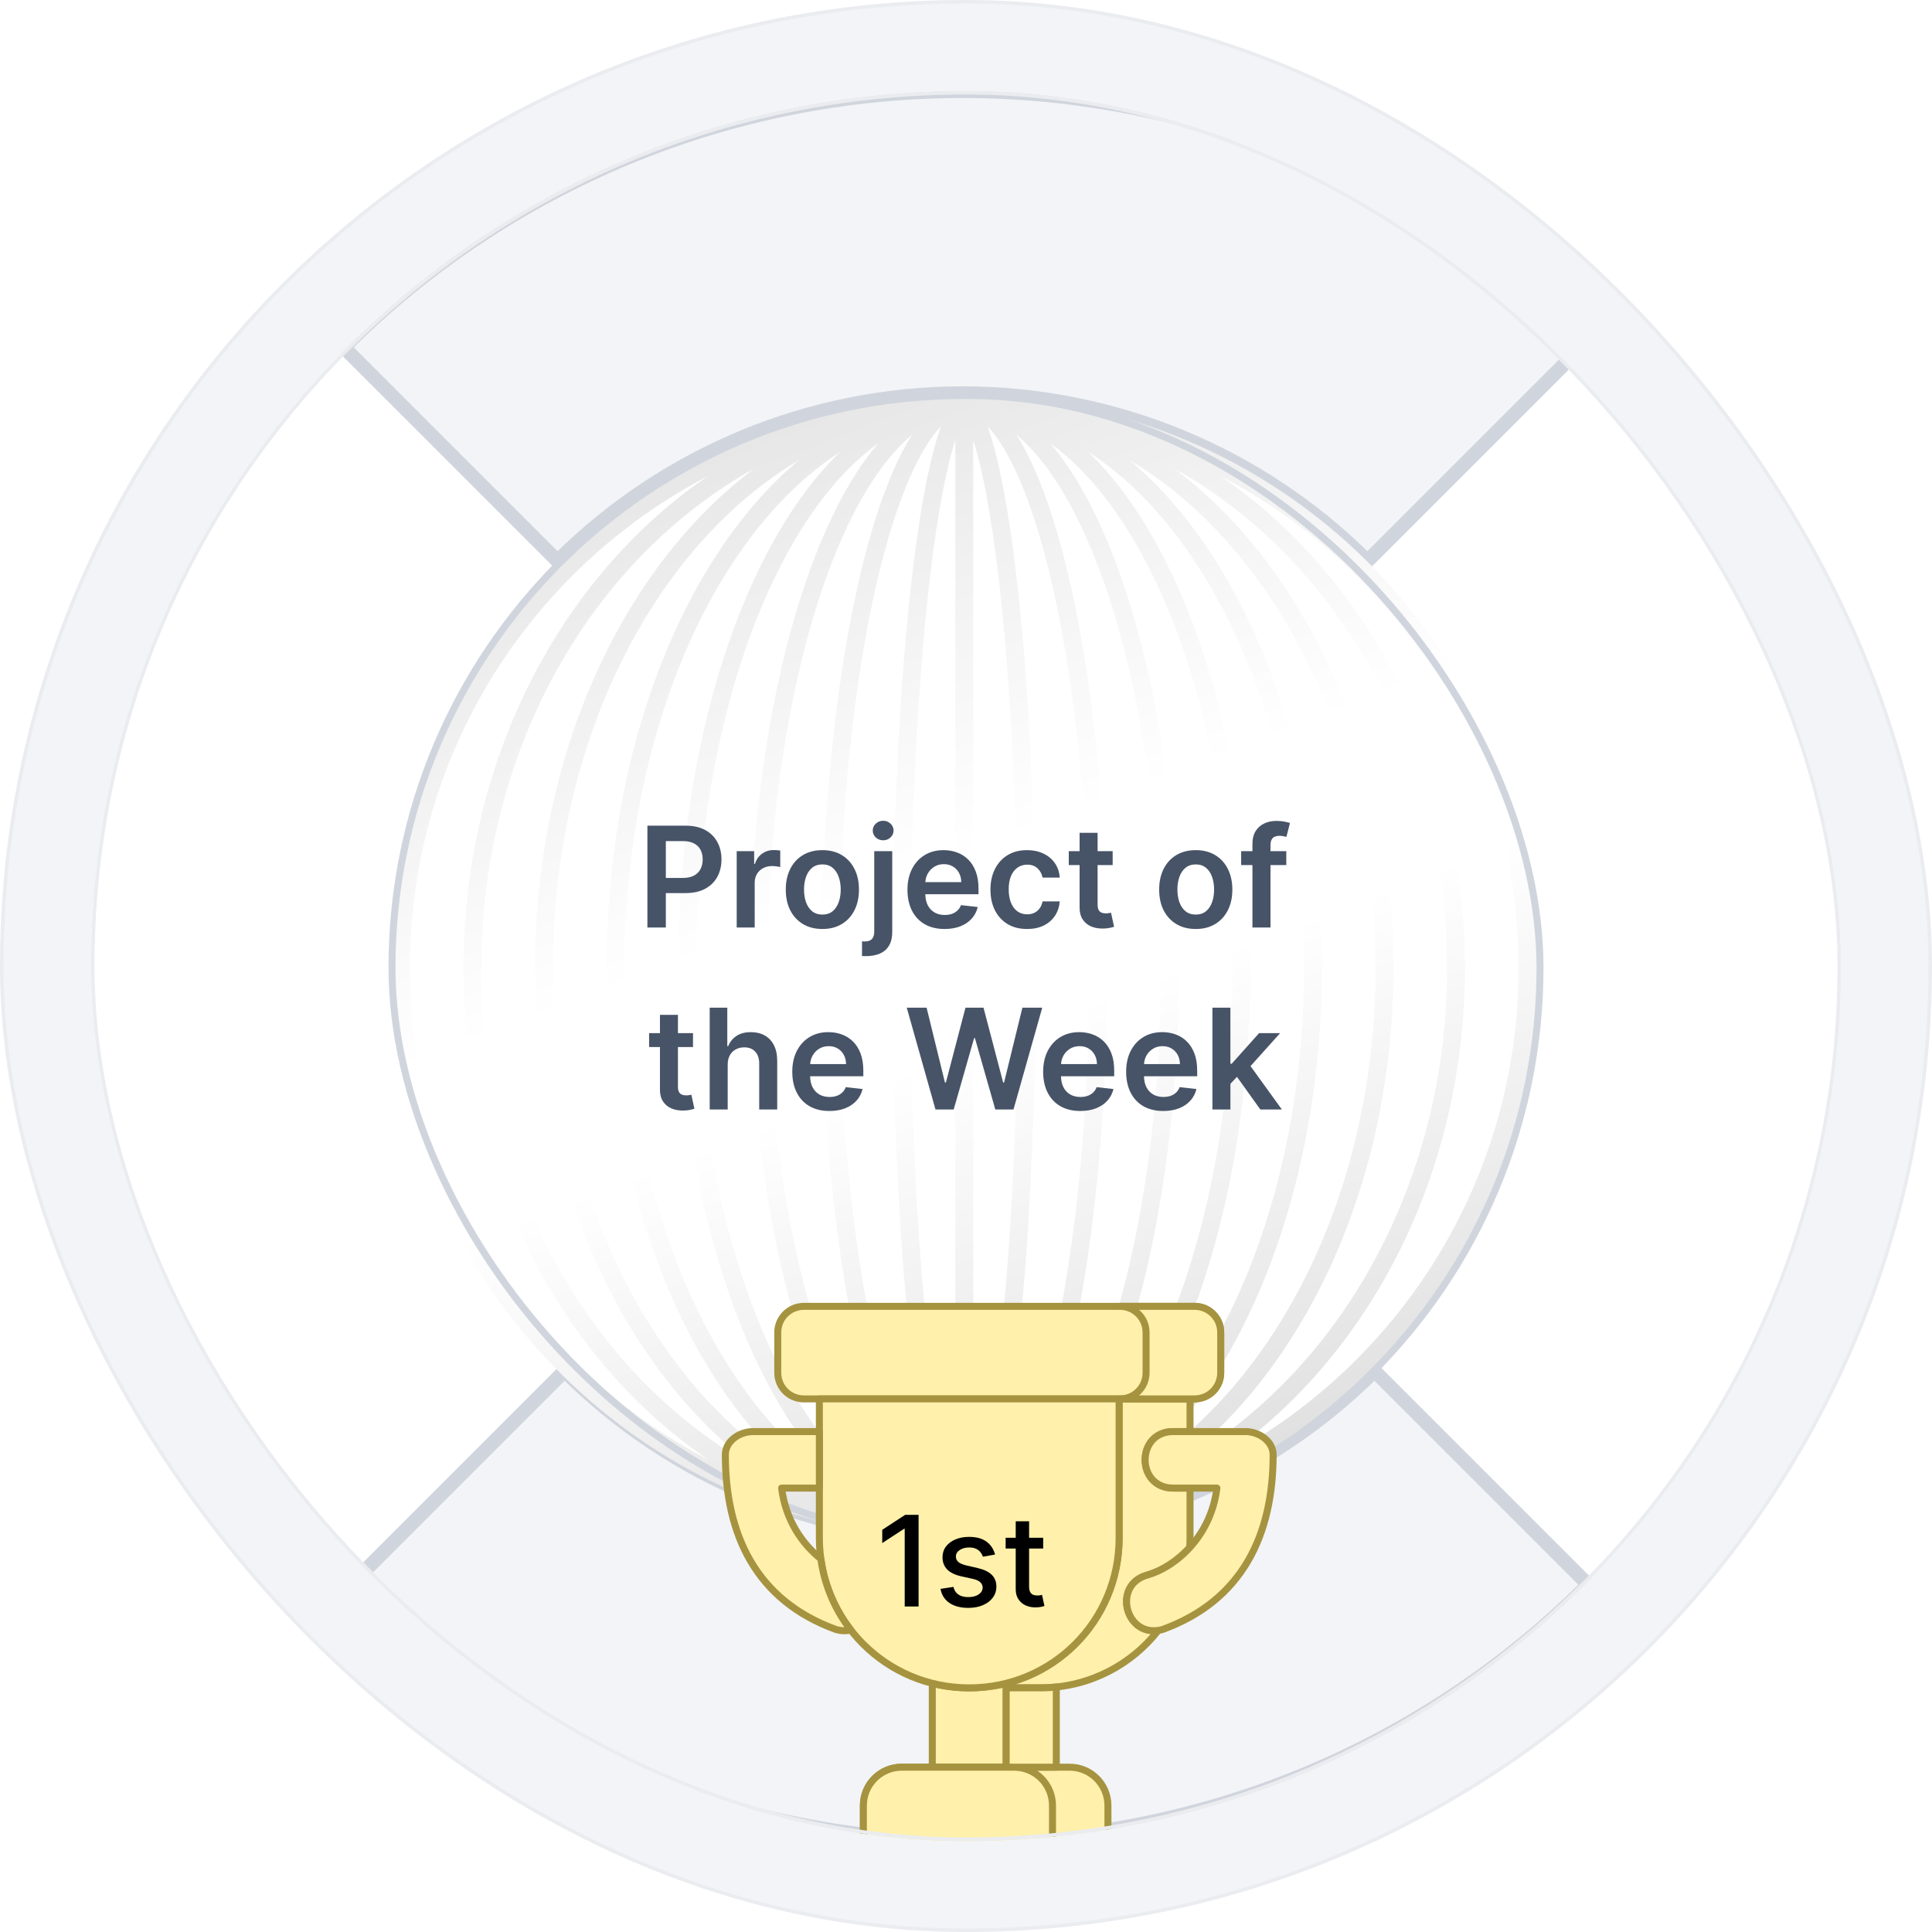 <svg width="552" height="552" viewBox="0 0 552 552" fill="none" xmlns="http://www.w3.org/2000/svg">
<rect x="0.5" y="0.5" width="551" height="551" rx="275.5" fill="#F2F4F7"/>
<g clip-path="url(#clip0_3249_9161)">
<rect x="26" y="26" width="500" height="500" rx="250" fill="white"/>
<mask id="path-4-outside-1_3249_9161" maskUnits="userSpaceOnUse" x="95.223" y="24" width="362" height="505" fill="black">
<rect fill="white" x="95.223" y="24" width="362" height="505"/>
<path fill-rule="evenodd" clip-rule="evenodd" d="M275 26C208.696 26 145.107 52.339 98.223 99.223L159.305 160.305C189.99 129.621 231.606 112.383 275 112.383C318.394 112.383 360.01 129.621 390.695 160.305L451.777 99.223C404.893 52.339 341.304 26 275 26ZM277 526C343.304 526 406.893 499.661 453.777 452.777L392.695 391.695C362.011 422.379 320.394 439.617 277 439.617C233.606 439.617 191.99 422.379 161.306 391.695L100.224 452.777C147.108 499.661 210.696 526 277 526Z"/>
</mask>
<path fill-rule="evenodd" clip-rule="evenodd" d="M275 26C208.696 26 145.107 52.339 98.223 99.223L159.305 160.305C189.99 129.621 231.606 112.383 275 112.383C318.394 112.383 360.01 129.621 390.695 160.305L451.777 99.223C404.893 52.339 341.304 26 275 26ZM277 526C343.304 526 406.893 499.661 453.777 452.777L392.695 391.695C362.011 422.379 320.394 439.617 277 439.617C233.606 439.617 191.99 422.379 161.306 391.695L100.224 452.777C147.108 499.661 210.696 526 277 526Z" fill="#F2F4F7"/>
<path d="M98.223 99.223L96.809 97.809L95.395 99.223L96.809 100.637L98.223 99.223ZM275 26V28V26ZM159.305 160.305L157.891 161.719L159.305 163.133L160.72 161.719L159.305 160.305ZM275 112.383V110.383V112.383ZM390.695 160.305L389.28 161.719L390.695 163.133L392.109 161.719L390.695 160.305ZM451.777 99.223L453.191 100.637L454.605 99.223L453.191 97.808L451.777 99.223ZM453.777 452.777L455.191 454.191L456.605 452.777L455.191 451.362L453.777 452.777ZM277 526V528V526ZM392.695 391.695L394.109 390.28L392.695 388.866L391.281 390.28L392.695 391.695ZM277 439.617V441.617V439.617ZM161.306 391.695L162.72 390.28L161.306 388.866L159.892 390.28L161.306 391.695ZM100.224 452.777L98.809 451.363L97.395 452.777L98.809 454.191L100.224 452.777ZM99.638 100.637C146.147 54.128 209.226 28 275 28V24C208.165 24 144.068 50.549 96.809 97.809L99.638 100.637ZM160.72 158.891L99.638 97.809L96.809 100.637L157.891 161.719L160.72 158.891ZM275 110.383C231.076 110.383 188.95 127.832 157.891 158.891L160.72 161.719C191.029 131.41 232.137 114.383 275 114.383V110.383ZM392.109 158.891C361.05 127.831 318.924 110.383 275 110.383V114.383C317.863 114.383 358.971 131.41 389.28 161.719L392.109 158.891ZM450.362 97.808L389.28 158.891L392.109 161.719L453.191 100.637L450.362 97.808ZM275 28C340.774 28 403.853 54.128 450.362 100.637L453.191 97.808C405.932 50.549 341.835 24 275 24V28ZM452.363 451.362C405.854 497.871 342.774 524 277 524V528C343.835 528 407.932 501.45 455.191 454.191L452.363 451.362ZM391.281 393.109L452.363 454.191L455.191 451.362L394.109 390.28L391.281 393.109ZM277 441.617C320.925 441.617 363.05 424.168 394.109 393.109L391.281 390.28C360.972 420.589 319.864 437.617 277 437.617V441.617ZM159.892 393.109C190.951 424.168 233.076 441.617 277 441.617V437.617C234.137 437.617 193.029 420.589 162.72 390.28L159.892 393.109ZM101.638 454.191L162.72 393.109L159.892 390.28L98.809 451.363L101.638 454.191ZM277 524C211.227 524 148.147 497.872 101.638 451.363L98.809 454.191C146.069 501.45 210.166 528 277 528V524Z" fill="#D0D5DD" mask="url(#path-4-outside-1_3249_9161)"/>
<rect x="112" y="113" width="328" height="327" rx="163.5" fill="white"/>
<path fill-rule="evenodd" clip-rule="evenodd" d="M439 276.5C439 186.201 365.799 113 275.5 113C185.201 113 112 186.201 112 276.5C112 366.799 185.201 440 275.5 440C365.799 440 439 366.799 439 276.5ZM255.062 276.5C255.062 348.252 260.84 409.21 268.876 431.222C267.359 429.649 265.719 427.48 263.988 424.552C259.456 416.885 255.198 405.45 251.554 390.873C244.285 361.797 239.734 321.357 239.734 276.5C239.734 231.643 244.285 191.203 251.554 162.127C255.198 147.55 259.456 136.115 263.988 128.448C265.719 125.52 267.359 123.351 268.876 121.778C260.84 143.79 255.062 204.748 255.062 276.5ZM287.012 424.552C285.281 427.48 283.641 429.649 282.124 431.222C290.16 409.21 295.938 348.252 295.938 276.5C295.938 204.748 290.16 143.79 282.124 121.778C283.641 123.351 285.281 125.52 287.012 128.448C291.544 136.115 295.802 147.55 299.446 162.127C306.715 191.203 311.266 231.643 311.266 276.5C311.266 321.357 306.715 361.797 299.446 390.873C295.802 405.45 291.544 416.885 287.012 424.552ZM260.574 428.756C258.871 427.348 257.164 425.687 255.458 423.762C248.684 416.122 242.352 404.777 236.93 390.318C226.1 361.438 219.297 321.199 219.297 276.5C219.297 231.801 226.1 191.562 236.93 162.682C242.352 148.223 248.684 136.878 255.458 129.238C257.164 127.313 258.871 125.652 260.574 124.244C245.381 148.092 234.625 207.272 234.625 276.5C234.625 345.728 245.381 404.908 260.574 428.756ZM290.426 428.756C292.129 427.348 293.836 425.687 295.542 423.762C302.316 416.122 308.648 404.777 314.07 390.318C324.9 361.438 331.703 321.199 331.703 276.5C331.703 231.801 324.9 191.562 314.07 162.682C308.648 148.223 302.316 136.878 295.542 129.238C293.836 127.313 292.129 125.652 290.426 124.244C305.619 148.092 316.375 207.272 316.375 276.5C316.375 345.728 305.619 404.908 290.426 428.756ZM222.264 389.827C230.563 406.424 240.362 418.768 250.893 426.3C229.283 401.021 214.188 343.461 214.188 276.5C214.188 209.539 229.283 151.979 250.893 126.7C240.362 134.232 230.563 146.576 222.264 163.173C207.895 191.912 198.859 231.972 198.859 276.5C198.859 321.028 207.895 361.088 222.264 389.827ZM328.736 389.827C320.437 406.424 310.638 418.768 300.107 426.3C321.717 401.021 336.812 343.461 336.812 276.5C336.812 209.539 321.717 151.979 300.107 126.7C310.638 134.232 320.437 146.576 328.736 163.173C343.105 191.912 352.141 231.972 352.141 276.5C352.141 321.028 343.105 361.088 328.736 389.827ZM240.101 423.919C228.001 416.127 216.945 404.395 207.575 389.404C189.666 360.749 178.422 320.845 178.422 276.5C178.422 232.155 189.666 192.251 207.575 163.596C216.945 148.605 228.001 136.873 240.101 129.081C212.678 155.469 193.75 211.564 193.75 276.5C193.75 341.436 212.678 397.531 240.101 423.919ZM310.899 423.919C322.999 416.127 334.055 404.395 343.425 389.404C361.334 360.749 372.578 320.845 372.578 276.5C372.578 232.155 361.334 192.251 343.425 163.596C334.055 148.605 322.999 136.873 310.899 129.081C338.322 155.469 357.25 211.564 357.25 276.5C357.25 341.436 338.322 397.531 310.899 423.919ZM192.879 389.046C203.108 402.685 215.108 413.737 228.321 421.569C195.631 394.297 173.312 339.569 173.312 276.5C173.312 213.431 195.631 158.703 228.321 131.431C215.108 139.263 203.108 150.315 192.879 163.954C171.412 192.575 157.984 232.349 157.984 276.5C157.984 320.651 171.412 360.425 192.879 389.046ZM358.121 389.046C347.892 402.686 335.892 413.737 322.679 421.569C355.369 394.297 377.688 339.569 377.688 276.5C377.688 213.431 355.369 158.703 322.679 131.431C335.892 139.263 347.892 150.315 358.121 163.954C379.588 192.575 393.016 232.349 393.016 276.5C393.016 320.651 379.588 360.425 358.121 389.046ZM215.524 419.142C169.571 393.617 137.547 339.65 137.547 276.5C137.547 213.351 169.571 159.383 215.524 133.858C178.135 161.865 152.875 215.249 152.875 276.5C152.875 337.751 178.136 391.135 215.524 419.142ZM335.476 419.142C381.429 393.617 413.453 339.65 413.453 276.5C413.453 213.35 381.429 159.383 335.476 133.858C372.864 161.865 398.125 215.249 398.125 276.5C398.125 337.751 372.864 391.135 335.476 419.142ZM117.109 276.5C117.109 337.548 151.647 390.53 202.249 416.971C160.438 388.432 132.438 336.203 132.438 276.5C132.438 216.797 160.438 164.568 202.249 136.029C151.647 162.47 117.109 215.452 117.109 276.5ZM433.891 276.5C433.891 337.548 399.353 390.53 348.751 416.971C390.562 388.432 418.562 336.203 418.562 276.5C418.562 216.797 390.562 164.568 348.751 136.029C399.353 162.47 433.891 215.452 433.891 276.5ZM284.882 391.478C288.546 362.159 290.828 321.506 290.828 276.5C290.828 231.494 288.546 190.841 284.882 161.522C283.045 146.826 280.884 135.175 278.555 127.297C278.387 126.729 278.221 126.187 278.055 125.67V427.33C278.221 426.813 278.387 426.271 278.555 425.703C280.884 417.825 283.045 406.173 284.882 391.478ZM272.945 125.67V427.33C272.779 426.813 272.613 426.271 272.445 425.703C270.116 417.825 267.955 406.173 266.118 391.478C262.454 362.159 260.172 321.506 260.172 276.5C260.172 231.494 262.454 190.841 266.118 161.522C267.955 146.826 270.116 135.175 272.445 127.297C272.613 126.729 272.779 126.187 272.945 125.67Z" fill="url(#paint0_linear_3249_9161)"/>
<rect x="112" y="113" width="328" height="327" rx="163.5" stroke="#D0D5DD" stroke-width="2"/>
<g clip-path="url(#clip1_3249_9161)">
<path d="M340.008 399.682L319.745 399.684V439.428C319.745 463.144 300.659 482.238 276.946 482.249C279.066 482.249 297.742 482.246 297.997 482.239C311.41 481.994 323.259 475.638 330.929 465.829C321.371 467.234 317.876 452.673 327.892 449.989C331.803 448.864 336.221 446.213 339.913 442.165C339.969 441.262 340.008 440.344 340.008 439.426V425.168H335.386C324.442 425.348 324.442 408.839 335.386 409.02H340.008L340.008 399.682Z" fill="#FFF0AB" stroke="#A6933F" stroke-width="2" stroke-linecap="round" stroke-linejoin="round"/>
<path d="M266.366 480.944V504.756C266.366 504.808 266.376 504.859 266.378 504.911H287.471C287.472 504.859 287.483 504.808 287.483 504.756V480.944C284.108 481.794 280.573 482.249 276.927 482.249C273.279 482.249 269.742 481.794 266.366 480.944Z" fill="#FFF0AB" stroke="#A6933F" stroke-width="2" stroke-linecap="round" stroke-linejoin="round"/>
<path d="M229.686 373.244H341.312C345.448 373.244 348.778 376.573 348.778 380.71V392.221C348.778 396.357 345.448 399.686 341.312 399.686H229.686C225.55 399.686 222.22 396.357 222.22 392.221V380.71C222.22 376.573 225.55 373.244 229.686 373.244Z" fill="#FFF0AB" stroke="#A6933F" stroke-width="1.999" stroke-linecap="round" stroke-linejoin="round"/>
<path d="M234.106 399.684V439.428C234.106 463.15 253.205 482.249 276.927 482.249C300.648 482.249 319.745 463.15 319.745 439.428V399.684H234.106ZM257.659 504.911C251.576 504.911 246.681 509.807 246.681 515.889V529.754H316.552V515.889C316.552 509.807 311.657 504.911 305.574 504.911H257.659Z" fill="#FFF0AB" stroke="#A6933F" stroke-width="2" stroke-linecap="round" stroke-linejoin="round"/>
<path d="M257.659 504.911C251.576 504.911 246.681 509.807 246.681 515.889V529.754H300.715V515.889C300.715 509.807 295.819 504.911 289.737 504.911H257.659ZM319.985 373.242C321.019 373.242 322.003 373.45 322.896 373.827C323.79 374.204 324.594 374.749 325.269 375.423C325.944 376.098 326.489 376.902 326.865 377.796C327.242 378.69 327.45 379.673 327.45 380.707V392.219C327.45 393.253 327.242 394.237 326.865 395.13C326.489 396.024 325.944 396.828 325.269 397.503C324.594 398.178 323.79 398.723 322.896 399.099C322.003 399.476 321.019 399.684 319.985 399.684H341.31C345.447 399.684 348.776 396.355 348.776 392.219V380.707C348.776 376.571 345.447 373.242 341.31 373.242H319.985ZM301.802 482.006C300.528 482.143 299.302 482.215 297.997 482.239C297.87 482.243 292.084 482.243 287.483 482.244V504.756C287.483 504.808 287.472 504.859 287.471 504.911H301.789C301.791 504.859 301.802 504.808 301.802 504.756V482.006Z" fill="#FFF0AB" stroke="#A6933F" stroke-width="2" stroke-linecap="round" stroke-linejoin="round"/>
<path d="M215.183 409.02C211.285 409.021 207.242 411.751 207.242 415.641C207.242 438.38 215.948 457.301 238.922 465.594C240.46 466.006 241.843 466.015 243.081 465.725C238.595 459.95 235.573 452.986 234.524 445.373C229.162 441.087 224.443 434.261 223.317 425.168H234.106V409.02H215.183Z" fill="#FFF0AB" stroke="#A6933F" stroke-width="2" stroke-linecap="round" stroke-linejoin="round"/>
<path d="M335.387 409.021C324.443 408.841 324.443 425.349 335.387 425.169H347.682C345.964 439.055 335.87 447.697 327.894 449.991C317.49 452.778 321.671 468.385 332.076 465.597C355.05 457.304 363.756 438.381 363.756 415.641C363.756 411.8 359.713 409.022 355.816 409.021H335.387Z" fill="#FFF0AB" stroke="#A6933F" stroke-width="1.999" stroke-linecap="round" stroke-linejoin="round"/>
<g filter="url(#filter0_d_3249_9161)">
<path d="M262.452 425.818V452H258.489V429.781H258.335L252.071 433.872V430.088L258.604 425.818H262.452ZM284.3 437.158L280.835 437.771C280.69 437.328 280.46 436.906 280.145 436.506C279.838 436.105 279.42 435.777 278.892 435.521C278.364 435.266 277.703 435.138 276.911 435.138C275.828 435.138 274.925 435.381 274.2 435.866C273.476 436.344 273.114 436.962 273.114 437.72C273.114 438.376 273.357 438.905 273.842 439.305C274.328 439.706 275.112 440.034 276.195 440.29L279.314 441.006C281.121 441.423 282.467 442.067 283.354 442.936C284.24 443.805 284.683 444.935 284.683 446.324C284.683 447.5 284.342 448.548 283.661 449.469C282.987 450.381 282.045 451.097 280.835 451.616C279.634 452.136 278.24 452.396 276.655 452.396C274.456 452.396 272.662 451.928 271.273 450.99C269.884 450.044 269.031 448.702 268.716 446.963L272.411 446.401C272.641 447.364 273.114 448.092 273.83 448.587C274.545 449.072 275.479 449.315 276.629 449.315C277.882 449.315 278.884 449.055 279.634 448.536C280.384 448.007 280.759 447.364 280.759 446.605C280.759 445.991 280.528 445.476 280.068 445.058C279.616 444.641 278.922 444.325 277.984 444.112L274.661 443.384C272.828 442.966 271.473 442.301 270.595 441.389C269.726 440.477 269.291 439.322 269.291 437.925C269.291 436.766 269.615 435.751 270.263 434.882C270.911 434.013 271.805 433.335 272.947 432.849C274.089 432.355 275.398 432.108 276.872 432.108C278.994 432.108 280.665 432.568 281.884 433.489C283.102 434.401 283.908 435.624 284.3 437.158ZM298.052 432.364V435.432H287.326V432.364H298.052ZM290.203 427.659H294.025V446.234C294.025 446.976 294.136 447.534 294.358 447.909C294.579 448.276 294.865 448.527 295.214 448.663C295.572 448.791 295.96 448.855 296.377 448.855C296.684 448.855 296.953 448.834 297.183 448.791C297.413 448.749 297.592 448.714 297.72 448.689L298.41 451.847C298.189 451.932 297.873 452.017 297.464 452.102C297.055 452.196 296.544 452.247 295.93 452.256C294.924 452.273 293.987 452.094 293.118 451.719C292.248 451.344 291.545 450.764 291.008 449.98C290.471 449.196 290.203 448.212 290.203 447.027V427.659Z" fill="black"/>
</g>
</g>
<path d="M184.971 265V235.909H195.88C198.115 235.909 199.99 236.326 201.505 237.159C203.03 237.992 204.18 239.138 204.957 240.597C205.743 242.045 206.136 243.693 206.136 245.54C206.136 247.405 205.743 249.062 204.957 250.511C204.171 251.96 203.011 253.101 201.477 253.935C199.942 254.759 198.053 255.17 195.809 255.17H188.579V250.838H195.099C196.406 250.838 197.476 250.611 198.309 250.156C199.142 249.702 199.758 249.077 200.156 248.281C200.563 247.486 200.766 246.572 200.766 245.54C200.766 244.508 200.563 243.598 200.156 242.812C199.758 242.027 199.138 241.416 198.295 240.98C197.461 240.535 196.387 240.312 195.07 240.312H190.241V265H184.971ZM210.486 265V243.182H215.472V246.818H215.699C216.097 245.559 216.778 244.588 217.744 243.906C218.72 243.215 219.832 242.869 221.082 242.869C221.366 242.869 221.684 242.884 222.034 242.912C222.394 242.931 222.692 242.964 222.929 243.011V247.741C222.711 247.666 222.366 247.599 221.892 247.543C221.428 247.476 220.978 247.443 220.543 247.443C219.605 247.443 218.762 247.647 218.014 248.054C217.276 248.452 216.693 249.006 216.267 249.716C215.841 250.426 215.628 251.245 215.628 252.173V265H210.486ZM234.964 265.426C232.833 265.426 230.987 264.957 229.424 264.02C227.862 263.082 226.649 261.771 225.788 260.085C224.935 258.4 224.509 256.43 224.509 254.176C224.509 251.922 224.935 249.948 225.788 248.253C226.649 246.558 227.862 245.241 229.424 244.304C230.987 243.366 232.833 242.898 234.964 242.898C237.094 242.898 238.941 243.366 240.504 244.304C242.066 245.241 243.273 246.558 244.126 248.253C244.987 249.948 245.418 251.922 245.418 254.176C245.418 256.43 244.987 258.4 244.126 260.085C243.273 261.771 242.066 263.082 240.504 264.02C238.941 264.957 237.094 265.426 234.964 265.426ZM234.992 261.307C236.147 261.307 237.113 260.99 237.89 260.355C238.666 259.711 239.244 258.849 239.623 257.77C240.011 256.69 240.205 255.488 240.205 254.162C240.205 252.827 240.011 251.619 239.623 250.54C239.244 249.451 238.666 248.584 237.89 247.94C237.113 247.296 236.147 246.974 234.992 246.974C233.808 246.974 232.824 247.296 232.038 247.94C231.261 248.584 230.679 249.451 230.29 250.54C229.912 251.619 229.722 252.827 229.722 254.162C229.722 255.488 229.912 256.69 230.29 257.77C230.679 258.849 231.261 259.711 232.038 260.355C232.824 260.99 233.808 261.307 234.992 261.307ZM249.783 243.182H254.925V266.25C254.925 267.822 254.626 269.119 254.03 270.142C253.433 271.165 252.571 271.927 251.445 272.429C250.318 272.931 248.949 273.182 247.339 273.182C247.15 273.182 246.975 273.177 246.814 273.168C246.653 273.168 246.478 273.163 246.288 273.153V268.963C246.43 268.973 246.558 268.977 246.672 268.977C246.786 268.987 246.904 268.991 247.027 268.991C248.012 268.991 248.717 268.75 249.143 268.267C249.57 267.794 249.783 267.098 249.783 266.179V243.182ZM252.339 240.085C251.516 240.085 250.81 239.815 250.223 239.276C249.645 238.726 249.357 238.068 249.357 237.301C249.357 236.525 249.645 235.866 250.223 235.327C250.81 234.777 251.516 234.503 252.339 234.503C253.154 234.503 253.85 234.777 254.428 235.327C255.015 235.866 255.308 236.525 255.308 237.301C255.308 238.068 255.015 238.726 254.428 239.276C253.85 239.815 253.154 240.085 252.339 240.085ZM269.871 265.426C267.684 265.426 265.795 264.972 264.204 264.062C262.622 263.144 261.406 261.847 260.553 260.17C259.701 258.485 259.275 256.501 259.275 254.219C259.275 251.974 259.701 250.005 260.553 248.31C261.415 246.605 262.618 245.279 264.161 244.332C265.705 243.376 267.518 242.898 269.602 242.898C270.946 242.898 272.215 243.116 273.408 243.551C274.611 243.977 275.672 244.64 276.59 245.54C277.518 246.439 278.247 247.585 278.778 248.977C279.308 250.36 279.573 252.008 279.573 253.92V255.497H261.69V252.031H274.644C274.635 251.046 274.422 250.17 274.005 249.403C273.588 248.627 273.006 248.016 272.258 247.571C271.519 247.126 270.657 246.903 269.673 246.903C268.621 246.903 267.698 247.159 266.903 247.67C266.107 248.172 265.487 248.835 265.042 249.659C264.606 250.473 264.384 251.368 264.374 252.344V255.369C264.374 256.638 264.606 257.727 265.07 258.636C265.534 259.536 266.183 260.227 267.016 260.71C267.85 261.184 268.825 261.42 269.942 261.42C270.691 261.42 271.368 261.316 271.974 261.108C272.58 260.89 273.105 260.573 273.55 260.156C273.996 259.74 274.332 259.223 274.559 258.608L279.36 259.148C279.057 260.417 278.479 261.525 277.627 262.472C276.784 263.409 275.705 264.138 274.388 264.659C273.072 265.17 271.567 265.426 269.871 265.426ZM293.44 265.426C291.262 265.426 289.392 264.948 287.83 263.991C286.277 263.035 285.079 261.714 284.236 260.028C283.402 258.333 282.986 256.383 282.986 254.176C282.986 251.96 283.412 250.005 284.264 248.31C285.116 246.605 286.319 245.279 287.872 244.332C289.435 243.376 291.281 242.898 293.412 242.898C295.183 242.898 296.75 243.224 298.114 243.878C299.487 244.522 300.58 245.436 301.395 246.619C302.209 247.794 302.673 249.167 302.787 250.739H297.872C297.673 249.687 297.2 248.812 296.452 248.111C295.713 247.401 294.723 247.045 293.483 247.045C292.432 247.045 291.509 247.33 290.713 247.898C289.918 248.456 289.297 249.261 288.852 250.312C288.417 251.364 288.199 252.623 288.199 254.091C288.199 255.578 288.417 256.856 288.852 257.926C289.288 258.987 289.899 259.806 290.685 260.384C291.48 260.952 292.413 261.236 293.483 261.236C294.241 261.236 294.918 261.094 295.514 260.81C296.12 260.516 296.627 260.095 297.034 259.545C297.441 258.996 297.721 258.329 297.872 257.543H302.787C302.664 259.086 302.209 260.455 301.423 261.648C300.637 262.831 299.567 263.759 298.213 264.432C296.859 265.095 295.268 265.426 293.44 265.426ZM317.904 243.182V247.159H305.362V243.182H317.904ZM308.458 237.955H313.6V258.438C313.6 259.129 313.704 259.659 313.913 260.028C314.13 260.388 314.415 260.634 314.765 260.767C315.115 260.9 315.504 260.966 315.93 260.966C316.252 260.966 316.545 260.942 316.81 260.895C317.085 260.848 317.293 260.805 317.435 260.767L318.302 264.787C318.027 264.882 317.634 264.986 317.123 265.099C316.621 265.213 316.005 265.279 315.276 265.298C313.988 265.336 312.828 265.142 311.796 264.716C310.764 264.28 309.945 263.608 309.339 262.699C308.742 261.79 308.449 260.653 308.458 259.29V237.955ZM341.643 265.426C339.513 265.426 337.666 264.957 336.104 264.02C334.541 263.082 333.329 261.771 332.467 260.085C331.615 258.4 331.189 256.43 331.189 254.176C331.189 251.922 331.615 249.948 332.467 248.253C333.329 246.558 334.541 245.241 336.104 244.304C337.666 243.366 339.513 242.898 341.643 242.898C343.774 242.898 345.621 243.366 347.183 244.304C348.746 245.241 349.953 246.558 350.805 248.253C351.667 249.948 352.098 251.922 352.098 254.176C352.098 256.43 351.667 258.4 350.805 260.085C349.953 261.771 348.746 263.082 347.183 264.02C345.621 264.957 343.774 265.426 341.643 265.426ZM341.672 261.307C342.827 261.307 343.793 260.99 344.57 260.355C345.346 259.711 345.924 258.849 346.303 257.77C346.691 256.69 346.885 255.488 346.885 254.162C346.885 252.827 346.691 251.619 346.303 250.54C345.924 249.451 345.346 248.584 344.57 247.94C343.793 247.296 342.827 246.974 341.672 246.974C340.488 246.974 339.503 247.296 338.717 247.94C337.941 248.584 337.358 249.451 336.97 250.54C336.591 251.619 336.402 252.827 336.402 254.162C336.402 255.488 336.591 256.69 336.97 257.77C337.358 258.849 337.941 259.711 338.717 260.355C339.503 260.99 340.488 261.307 341.672 261.307ZM367.513 243.182V247.159H354.616V243.182H367.513ZM357.84 265V241.122C357.84 239.654 358.143 238.433 358.749 237.457C359.365 236.482 360.189 235.753 361.221 235.27C362.253 234.787 363.399 234.545 364.658 234.545C365.549 234.545 366.339 234.616 367.031 234.759C367.722 234.901 368.233 235.028 368.565 235.142L367.542 239.119C367.324 239.053 367.049 238.987 366.718 238.92C366.387 238.845 366.017 238.807 365.61 238.807C364.654 238.807 363.977 239.039 363.579 239.503C363.191 239.957 362.996 240.611 362.996 241.463V265H357.84ZM198.002 295.182V299.159H185.459V295.182H198.002ZM188.556 289.955H193.698V310.438C193.698 311.129 193.802 311.659 194.01 312.028C194.228 312.388 194.512 312.634 194.863 312.767C195.213 312.9 195.601 312.966 196.027 312.966C196.349 312.966 196.643 312.942 196.908 312.895C197.183 312.848 197.391 312.805 197.533 312.767L198.4 316.787C198.125 316.882 197.732 316.986 197.221 317.099C196.719 317.213 196.103 317.279 195.374 317.298C194.086 317.336 192.926 317.142 191.894 316.716C190.862 316.28 190.042 315.608 189.436 314.699C188.84 313.79 188.546 312.653 188.556 311.29V289.955ZM207.913 304.216V317H202.771V287.909H207.799V298.889H208.055C208.566 297.658 209.357 296.687 210.427 295.977C211.507 295.258 212.88 294.898 214.547 294.898C216.062 294.898 217.383 295.215 218.51 295.849C219.636 296.484 220.508 297.412 221.123 298.634C221.748 299.855 222.061 301.347 222.061 303.108V317H216.919V303.903C216.919 302.436 216.54 301.295 215.782 300.48C215.034 299.656 213.983 299.244 212.629 299.244C211.72 299.244 210.905 299.443 210.186 299.841C209.475 300.229 208.917 300.793 208.51 301.531C208.112 302.27 207.913 303.165 207.913 304.216ZM236.961 317.426C234.774 317.426 232.885 316.972 231.294 316.062C229.712 315.144 228.495 313.847 227.643 312.17C226.791 310.485 226.365 308.501 226.365 306.219C226.365 303.974 226.791 302.005 227.643 300.31C228.505 298.605 229.708 297.279 231.251 296.332C232.795 295.376 234.608 294.898 236.691 294.898C238.036 294.898 239.305 295.116 240.498 295.551C241.701 295.977 242.761 296.64 243.68 297.54C244.608 298.439 245.337 299.585 245.868 300.977C246.398 302.36 246.663 304.008 246.663 305.92V307.497H228.779V304.031H241.734C241.725 303.046 241.511 302.17 241.095 301.403C240.678 300.627 240.096 300.016 239.348 299.571C238.609 299.126 237.747 298.903 236.762 298.903C235.711 298.903 234.788 299.159 233.993 299.67C233.197 300.172 232.577 300.835 232.132 301.659C231.696 302.473 231.474 303.368 231.464 304.344V307.369C231.464 308.638 231.696 309.727 232.16 310.636C232.624 311.536 233.273 312.227 234.106 312.71C234.94 313.184 235.915 313.42 237.032 313.42C237.78 313.42 238.458 313.316 239.064 313.108C239.67 312.89 240.195 312.573 240.64 312.156C241.085 311.74 241.422 311.223 241.649 310.608L246.45 311.148C246.147 312.417 245.569 313.525 244.717 314.472C243.874 315.409 242.795 316.138 241.478 316.659C240.162 317.17 238.656 317.426 236.961 317.426ZM267.284 317L259.074 287.909H264.742L269.983 309.287H270.253L275.85 287.909H281.006L286.617 309.301H286.873L292.114 287.909H297.782L289.571 317H284.373L278.549 296.588H278.321L272.483 317H267.284ZM308.641 317.426C306.453 317.426 304.564 316.972 302.973 316.062C301.392 315.144 300.175 313.847 299.323 312.17C298.471 310.485 298.044 308.501 298.044 306.219C298.044 303.974 298.471 302.005 299.323 300.31C300.185 298.605 301.387 297.279 302.931 296.332C304.474 295.376 306.288 294.898 308.371 294.898C309.716 294.898 310.985 295.116 312.178 295.551C313.381 295.977 314.441 296.64 315.36 297.54C316.288 298.439 317.017 299.585 317.547 300.977C318.078 302.36 318.343 304.008 318.343 305.92V307.497H300.459V304.031H313.414C313.404 303.046 313.191 302.17 312.775 301.403C312.358 300.627 311.775 300.016 311.027 299.571C310.289 299.126 309.427 298.903 308.442 298.903C307.391 298.903 306.468 299.159 305.672 299.67C304.877 300.172 304.257 300.835 303.811 301.659C303.376 302.473 303.153 303.368 303.144 304.344V307.369C303.144 308.638 303.376 309.727 303.84 310.636C304.304 311.536 304.953 312.227 305.786 312.71C306.619 313.184 307.595 313.42 308.712 313.42C309.46 313.42 310.137 313.316 310.743 313.108C311.349 312.89 311.875 312.573 312.32 312.156C312.765 311.74 313.101 311.223 313.328 310.608L318.13 311.148C317.827 312.417 317.249 313.525 316.397 314.472C315.554 315.409 314.474 316.138 313.158 316.659C311.842 317.17 310.336 317.426 308.641 317.426ZM332.352 317.426C330.164 317.426 328.275 316.972 326.684 316.062C325.103 315.144 323.886 313.847 323.034 312.17C322.181 310.485 321.755 308.501 321.755 306.219C321.755 303.974 322.181 302.005 323.034 300.31C323.895 298.605 325.098 297.279 326.642 296.332C328.185 295.376 329.999 294.898 332.082 294.898C333.427 294.898 334.696 295.116 335.889 295.551C337.092 295.977 338.152 296.64 339.071 297.54C339.999 298.439 340.728 299.585 341.258 300.977C341.788 302.36 342.054 304.008 342.054 305.92V307.497H324.17V304.031H337.125C337.115 303.046 336.902 302.17 336.485 301.403C336.069 300.627 335.486 300.016 334.738 299.571C334 299.126 333.138 298.903 332.153 298.903C331.102 298.903 330.179 299.159 329.383 299.67C328.588 300.172 327.967 300.835 327.522 301.659C327.087 302.473 326.864 303.368 326.855 304.344V307.369C326.855 308.638 327.087 309.727 327.551 310.636C328.015 311.536 328.663 312.227 329.497 312.71C330.33 313.184 331.306 313.42 332.423 313.42C333.171 313.42 333.848 313.316 334.454 313.108C335.06 312.89 335.586 312.573 336.031 312.156C336.476 311.74 336.812 311.223 337.039 310.608L341.841 311.148C341.538 312.417 340.96 313.525 340.108 314.472C339.265 315.409 338.185 316.138 336.869 316.659C335.553 317.17 334.047 317.426 332.352 317.426ZM351.091 310.153L351.077 303.946H351.901L359.742 295.182H365.75L356.105 305.92H355.04L351.091 310.153ZM346.404 317V287.909H351.546V317H346.404ZM360.097 317L352.995 307.071L356.461 303.449L366.248 317H360.097Z" fill="#475467"/>
</g>
<rect x="26.5" y="26.5" width="499" height="499" rx="249.5" stroke="#EAECF0"/>
<rect x="0.5" y="0.5" width="551" height="551" rx="275.5" stroke="#EAECF0"/>
<defs>
<filter id="filter0_d_3249_9161" x="243.071" y="423.818" width="64.339" height="44.578" filterUnits="userSpaceOnUse" color-interpolation-filters="sRGB">
<feFlood flood-opacity="0" result="BackgroundImageFix"/>
<feColorMatrix in="SourceAlpha" type="matrix" values="0 0 0 0 0 0 0 0 0 0 0 0 0 0 0 0 0 0 127 0" result="hardAlpha"/>
<feOffset dy="7"/>
<feGaussianBlur stdDeviation="4.5"/>
<feComposite in2="hardAlpha" operator="out"/>
<feColorMatrix type="matrix" values="0 0 0 0 0 0 0 0 0 0 0 0 0 0 0 0 0 0 0.2 0"/>
<feBlend mode="normal" in2="BackgroundImageFix" result="effect1_dropShadow_3249_9161"/>
<feBlend mode="normal" in="SourceGraphic" in2="effect1_dropShadow_3249_9161" result="shape"/>
</filter>
<linearGradient id="paint0_linear_3249_9161" x1="206.523" y1="128.328" x2="329.148" y2="450.219" gradientUnits="userSpaceOnUse">
<stop stop-color="#E7E7E7"/>
<stop offset="0.389" stop-color="white"/>
<stop offset="0.535" stop-color="white"/>
<stop offset="1" stop-color="#DCDCDC"/>
</linearGradient>
<clipPath id="clip0_3249_9161">
<rect x="26" y="26" width="500" height="500" rx="250" fill="white"/>
</clipPath>
<clipPath id="clip1_3249_9161">
<rect width="159" height="159" fill="white" transform="translate(206 372)"/>
</clipPath>
</defs>
</svg>
